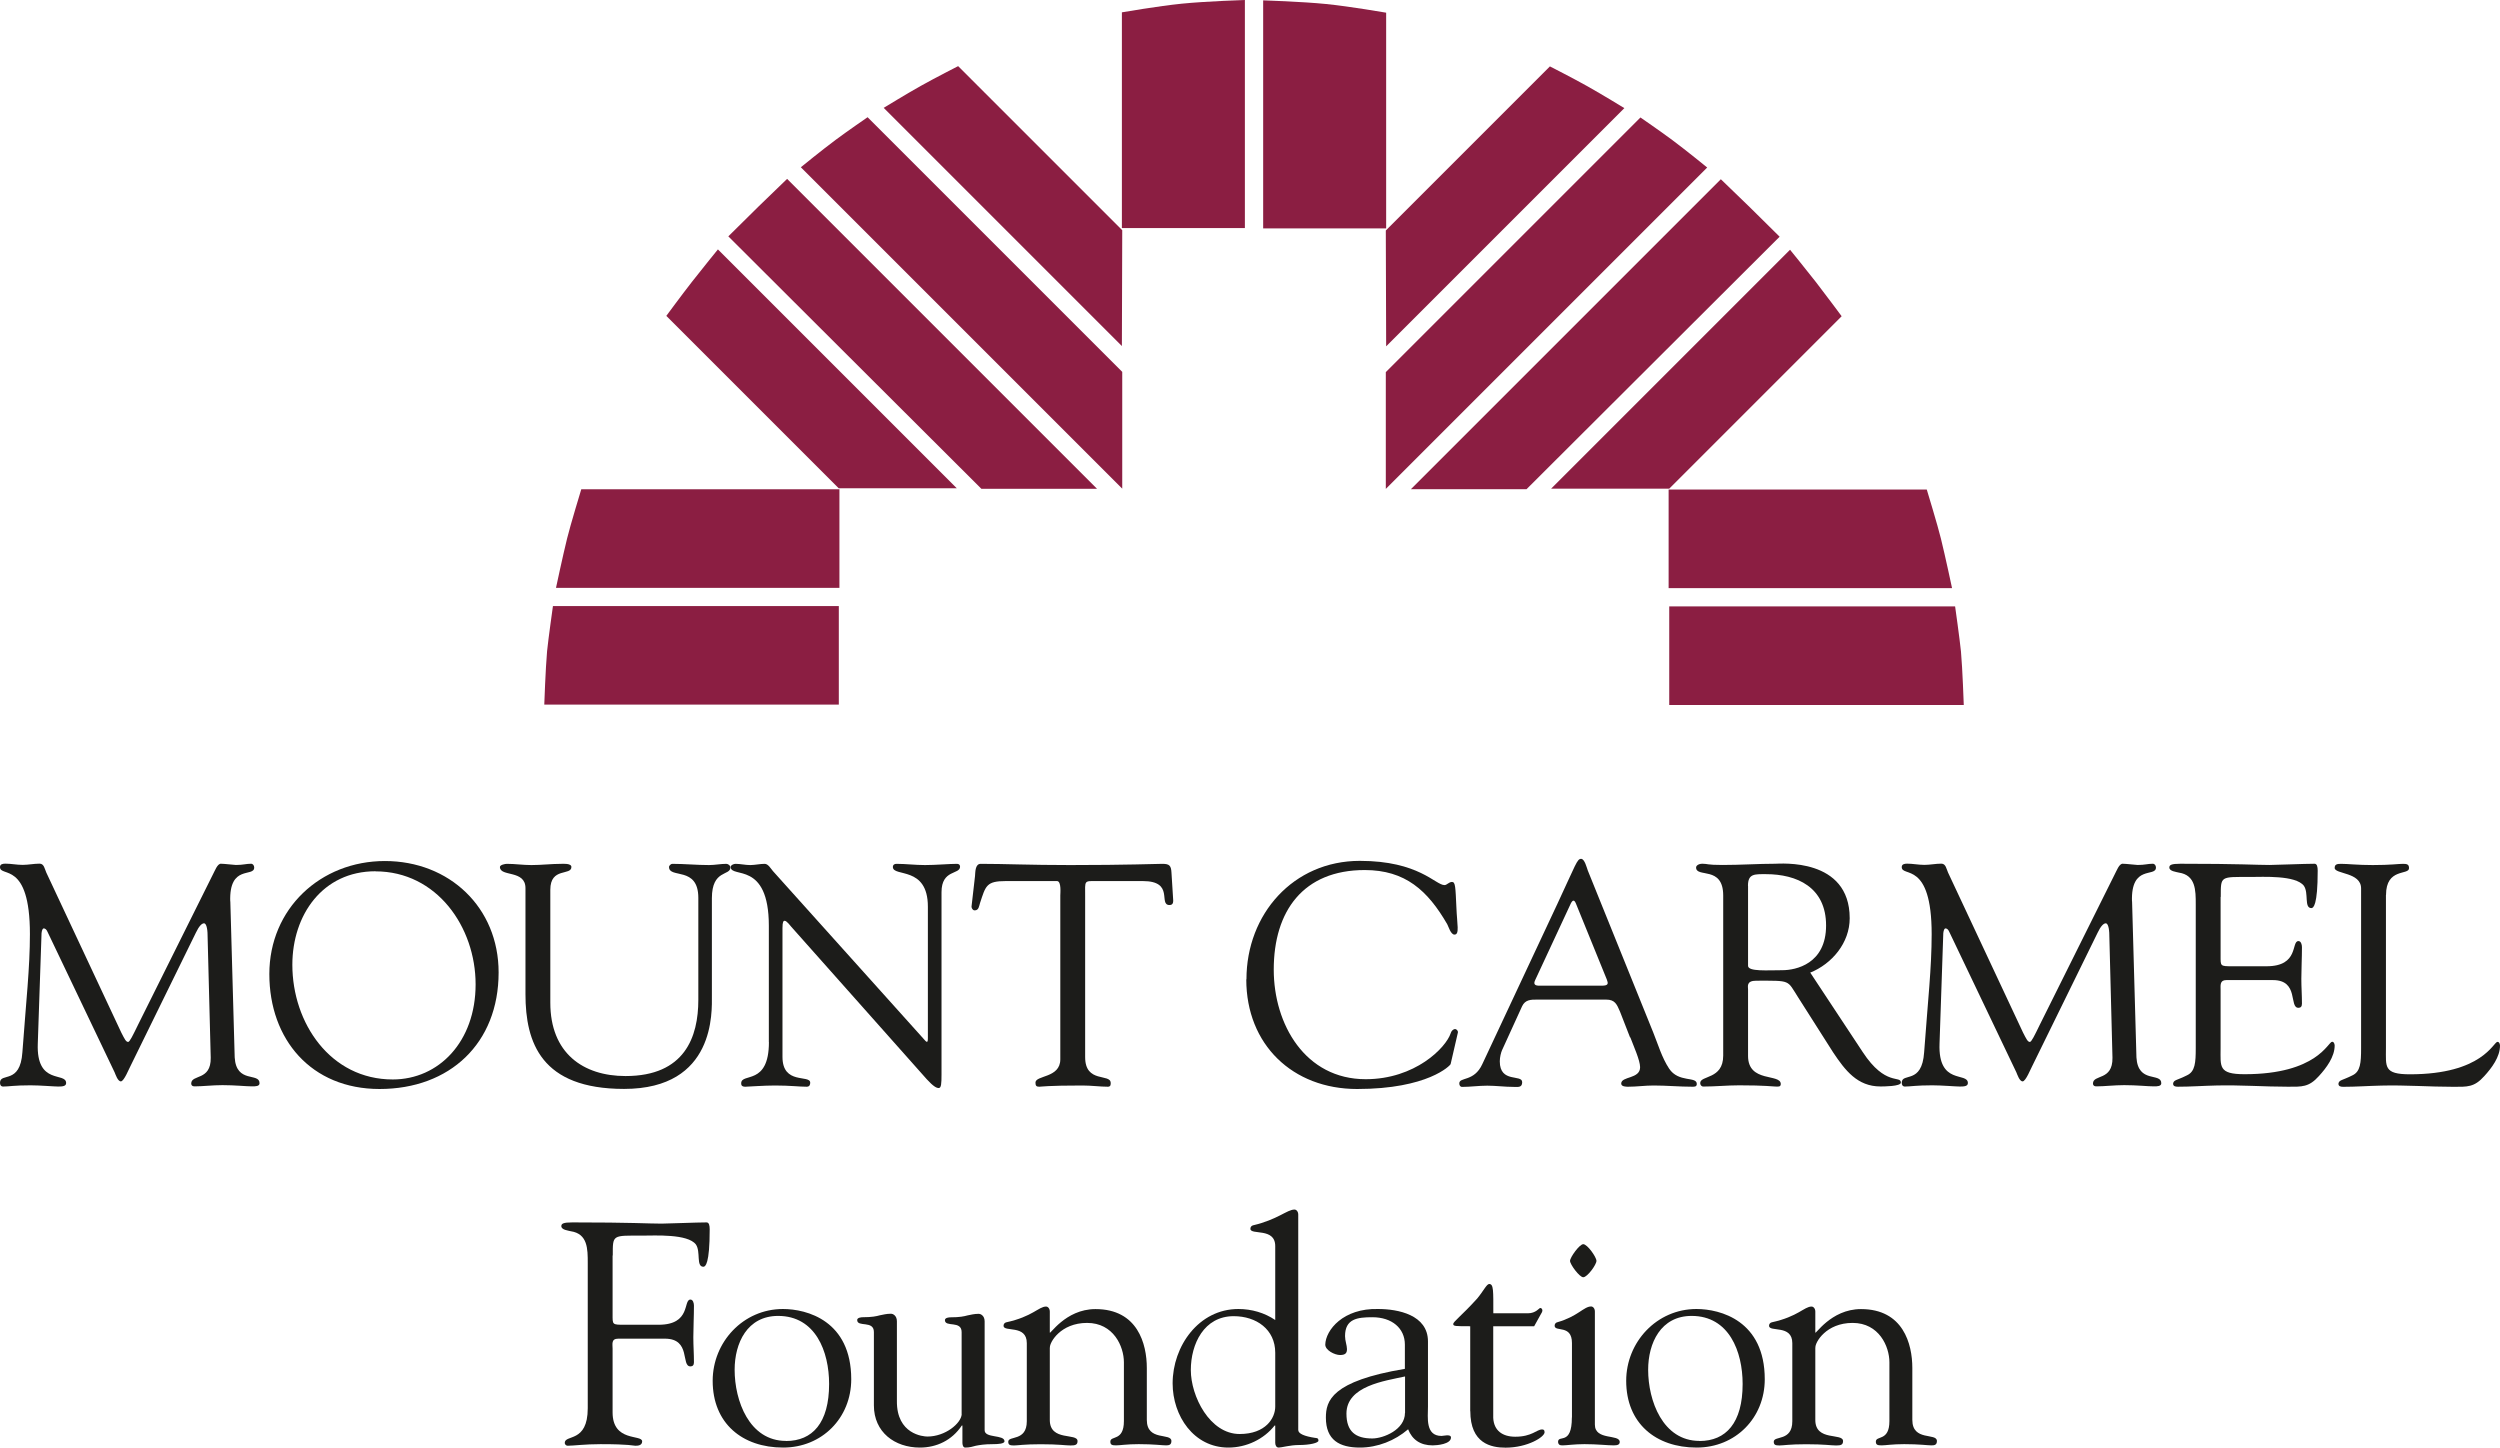 <svg viewBox="0 0 285.79 165.48" xmlns="http://www.w3.org/2000/svg"><g fill="#1c1c1a"><path d="m70.05 143.52c0-2.41-.07-2.27 3.38-2.27 1.44 0 5.18-.22 6.12 1.01.58.83 0 2.55.86 2.55.22 0 .72-.29.72-4.28 0-.43-.07-.79-.36-.79-1.12 0-4.43.14-5.15.14-1.51 0-3.38-.14-10.19-.14-1.04 0-1.26.14-1.26.43 0 .43.79.5 1.08.58 1.94.29 1.94 2.02 1.94 3.63v16.61c0 3.99-2.63 2.96-2.63 3.96 0 .07.07.32.36.32.65 0 1.91-.18 3.74-.18 3.35 0 3.71.18 3.96.18s.79 0 .79-.5c0-.82-3.38.11-3.38-3.31v-7.28c0-.54-.18-1.15.65-1.15h5.33c3.02 0 1.8 3.17 2.92 3.17.25 0 .4-.14.4-.47 0-.97-.07-1.91-.07-2.85 0-1.15.07-2.37.07-3.63 0-.29-.11-.69-.4-.69-.86 0 .11 2.88-3.64 2.88h-3.89c-1.44 0-1.37 0-1.37-1.22v-6.7z"/><path d="m89.53 165.48c4.43 0 7.78-3.38 7.78-7.81 0-6.7-5.08-8.03-7.81-8.03-4.54 0-8.03 3.78-8.03 8.21 0 4.86 3.38 7.63 8.06 7.63zm.32-.76c-4.21 0-5.87-4.61-5.87-8.13 0-3.06 1.44-6.16 4.97-6.16 4.28 0 5.83 4.07 5.83 7.78 0 4.46-1.91 6.52-4.93 6.52z" fill-rule="evenodd"/><path d="m109.94 161.67c-.07 1.04-1.87 2.55-3.92 2.55-.47 0-3.53-.25-3.49-4.07v-9.11c0-.68-.5-.86-.65-.86-.58 0-.9.11-1.3.18-.4.11-.9.22-1.94.22-.18 0-.65.04-.65.32 0 .86 1.91 0 1.91 1.37v8.39c0 3.06 2.38 4.82 5.26 4.82 1.91 0 3.67-.83 4.79-2.52h.07v1.98c0 .14.04.54.32.54.54 0 .83-.11 1.22-.21.43-.08.94-.18 1.94-.18.58 0 1.33-.04 1.33-.33 0-.79-2.27-.32-2.27-1.26v-12.45c0-.68-.5-.86-.65-.86-.58 0-.9.11-1.3.18-.4.11-.9.22-1.94.22-.18 0-.65.04-.65.32 0 .86 1.91 0 1.91 1.37v9.4z"/><path d="m120.02 154.04c-.04-.58 1.22-2.81 4.25-2.81s4.21 2.7 4.21 4.5v6.73c0 2.34-1.55 1.62-1.55 2.34 0 .36.18.43.65.43s1.22-.14 2.59-.14c1.76 0 2.66.14 3.13.14.36 0 .61-.07.61-.5 0-.97-2.81.07-2.81-2.41v-5.94c0-2.74-1.04-6.73-5.87-6.73-3.49 0-5.29 3.1-5.22 2.66v-2.37c0-.36-.22-.58-.43-.58-.83 0-1.55 1.15-4.54 1.8-.18.04-.32.18-.32.4 0 .76 2.66-.18 2.66 1.98v8.93c0 2.34-2.12 1.62-2.12 2.34 0 .36.18.43.65.43.43 0 1.15-.14 3.06-.14 2.09 0 2.81.14 3.42.14.54 0 .79-.07.79-.5 0-.97-3.17.07-3.17-2.41v-8.28z"/><path d="m145.78 160.8c0 1.3-1.08 3.13-4.07 3.13-3.42 0-5.58-4.32-5.58-7.31s1.51-6.16 4.9-6.16c2.59 0 4.75 1.51 4.75 4.18zm0-9.9c-1.22-.83-2.7-1.26-4.21-1.26-4.54 0-7.52 4.25-7.52 8.5 0 3.71 2.41 7.34 6.37 7.34 2.09 0 4.07-.97 5.29-2.52h.07v1.98c0 .25.11.54.4.54.32 0 1.33-.29 2.27-.29 1.33 0 2.27-.25 2.27-.5 0-.29-.14-.29-.4-.32-1.19-.18-1.91-.47-1.91-.9v-24.62c0-.36-.22-.58-.43-.58-.83 0-1.94 1.15-4.72 1.8-.18.04-.32.18-.32.4 0 .76 2.84-.18 2.84 1.98v8.46z" fill-rule="evenodd"/><path d="m160.61 161.52c0 1.91-2.45 2.92-3.74 2.92-1.91 0-2.95-.79-2.95-2.84 0-3.17 4.39-3.74 6.7-4.25v4.18zm0-5.04c-8.42 1.4-9.04 3.67-9.04 5.58 0 2.56 1.55 3.42 3.89 3.42 2.02 0 4-.79 5.51-2.09.47 1.19 1.4 1.84 2.81 1.84.5 0 2.09-.14 2.09-.9 0-.25-.29-.25-.47-.25-.14 0-.47.07-.61.07-1.87 0-1.55-2.12-1.55-3.35v-7.45c0-3.06-3.46-3.71-5.69-3.71-4-.11-6.01 2.41-6.05 4.07 0 .65 1.08 1.19 1.69 1.19.68 0 .79-.29.79-.69s-.22-.94-.22-1.47c0-1.98 1.4-2.16 3.13-2.16 2.23 0 3.71 1.26 3.71 3.13v2.77z" fill-rule="evenodd"/><path d="m168.08 161.31c0 3.71 2.38 4.18 4.03 4.18 2.52 0 4.46-1.22 4.46-1.76 0-.29-.14-.32-.29-.32-.61 0-1.15.83-3.06.83-1.44 0-2.45-.68-2.52-2.16v-10.47h4.68l.72-1.3c.11-.18.22-.36.22-.5 0-.11-.07-.29-.25-.29-.11 0-.5.61-1.4.61h-3.96c0-2.59.04-3.35-.47-3.35-.29 0-.65.79-1.37 1.66-1.83 2.02-2.74 2.63-2.74 2.92 0 .25.25.25 1.94.25v9.72z"/><path d="m179.69 162.04c0 3.27-1.58 1.91-1.58 2.8.04.36.25.39.54.39.4 0 1.33-.14 2.48-.14 1.48 0 2.59.14 3.35.14.47 0 .68-.11.68-.39 0-.93-2.84-.14-2.84-1.98v-12.93c0-.36-.22-.58-.43-.58-.83 0-1.55 1.15-3.85 1.8-.18.04-.32.18-.32.4 0 .76 1.98-.18 1.98 1.98v8.5zm1.3-19.81c-.43 0-1.51 1.51-1.51 1.91s1.08 1.87 1.51 1.87c.47 0 1.51-1.44 1.51-1.87s-1.04-1.91-1.51-1.91z" fill-rule="evenodd"/><path d="m193.96 165.48c4.43 0 7.78-3.38 7.78-7.81 0-6.7-5.08-8.03-7.81-8.03-4.54 0-8.03 3.78-8.03 8.21 0 4.86 3.38 7.63 8.06 7.63zm.32-.76c-4.21 0-5.87-4.61-5.87-8.13 0-3.06 1.44-6.16 4.97-6.16 4.28 0 5.83 4.07 5.83 7.78 0 4.46-1.91 6.52-4.93 6.52z" fill-rule="evenodd"/><path d="m207.53 154.04c-.04-.58 1.22-2.81 4.25-2.81s4.21 2.7 4.21 4.5v6.73c0 2.34-1.55 1.62-1.55 2.34 0 .36.18.43.65.43s1.22-.14 2.59-.14c1.76 0 2.66.14 3.13.14.36 0 .61-.07.61-.5 0-.97-2.81.07-2.81-2.41v-5.94c0-2.74-1.04-6.73-5.87-6.73-3.49 0-5.29 3.1-5.22 2.66v-2.37c0-.36-.22-.58-.43-.58-.83 0-1.55 1.15-4.54 1.8-.18.04-.32.18-.32.4 0 .76 2.66-.18 2.66 1.98v8.93c0 2.34-2.12 1.62-2.12 2.34 0 .36.18.43.65.43.43 0 1.15-.14 3.06-.14 2.09 0 2.81.14 3.42.14.54 0 .79-.07.79-.5 0-.97-3.17.07-3.17-2.41v-8.28z"/><path d="m26.32 103.06c-.14-4.28 2.74-2.73 2.74-3.89 0-.22-.14-.43-.36-.43-.58 0-.9.14-1.73.14-.18 0-1.33-.14-1.69-.14-.43-.04-.72.83-.94 1.22l-8.57 17.21c-.58 1.19-.94 1.94-1.12 1.94-.25 0-.4-.32-.79-1.08l-8.57-18.29c-.18-.4-.25-1.01-.76-1.01-.65 0-1.3.14-1.94.14-.68 0-1.33-.14-1.98-.14-.32 0-.61.07-.61.39 0 1.22 3.42-.79 3.42 7.67 0 3.82-.43 7.63-.86 13.5-.25 3.74-2.56 2.27-2.56 3.49 0 .25.11.43.36.43.65 0 1.26-.14 3.13-.14 1.08 0 2.7.14 3.17.14.5 0 .9-.04.9-.4 0-1.3-3.42.29-3.24-4.5l.43-12.64c.04-.36.14-.54.25-.54.14 0 .32.11.43.39l7.67 16.06c.11.25.36 1.04.72 1.04s.94-1.48 1.12-1.8l7.45-15.19c.36-.76.68-1.08.94-1.08.22 0 .4.5.4 1.4l.36 13.97c.04 2.66-2.23 1.87-2.23 2.95 0 .14.07.32.4.32.9 0 2.05-.14 3.17-.14 1.44 0 2.7.14 3.38.14.4 0 .86 0 .86-.36 0-1.26-2.66.07-2.84-2.95l-.5-17.86z"/><path d="m42.92 99.61c7.02 0 11.45 6.37 11.45 12.92s-4.21 10.87-9.47 10.87c-7.13 0-11.48-6.45-11.48-13.11 0-5.69 3.46-10.69 9.5-10.69zm.47 24.88c8.03 0 13.61-5.22 13.61-13.32 0-7.45-5.65-12.74-13-12.74s-13.21 5.44-13.21 12.92 4.79 13.14 12.6 13.14z" fill-rule="evenodd"/><path d="m62.91 101.71c0-2.6 2.41-1.58 2.41-2.6 0-.44-.97-.36-1.15-.36-1.12 0-2.27.14-3.42.14-.97 0-1.87-.14-2.81-.14-.18 0-.79.11-.79.36 0 1.16 2.92.29 2.92 2.42v12.12c0 5.54 1.8 10.83 11.27 10.83 10.48 0 10.04-8.89 10.04-10.65v-11.15c0-3.32 2.12-2.52 2.12-3.53 0-.22-.29-.4-.47-.4-.65 0-1.3.14-1.98.14-1.4 0-2.81-.14-4.21-.14-.11 0-.36.18-.36.36 0 1.37 3.35-.14 3.35 3.53v11.66c0 4.24-1.55 8.71-8.32 8.71-4.86 0-8.6-2.63-8.6-8.38z"/><path d="m87.9 119.13c0 5.03-3.17 3.46-3.17 4.71 0 .18.04.39.47.39.25 0 2.12-.14 3.38-.14 1.76 0 2.77.14 3.64.14.36 0 .4-.29.4-.46 0-.96-3.17.28-3.17-2.95v-14.73c0-.72.11-.83.25-.83.25 0 .68.61.76.69l15.48 17.42c.76.83 1.12 1.01 1.37 1.01.29 0 .32-.5.32-1.55v-20.84c0-2.63 2.12-1.98 2.12-2.92 0-.21-.14-.32-.36-.32-.86 0-2.41.14-3.64.14-1.15 0-2.2-.14-3.28-.14-.22 0-.4.11-.4.36 0 1.19 4-.18 4 4.54v15.05c0 .29-.04.4-.11.4s-.22-.14-.43-.4l-17.17-19.12c-.22-.25-.54-.83-.94-.83-.54 0-1.12.14-1.66.14-.58 0-1.12-.14-1.69-.14-.18 0-.54.14-.54.36 0 1.33 4.36-.76 4.36 6.73v13.3z"/><path d="m121.21 121.1c0 2.16-2.84 1.8-2.84 2.66 0 .36.11.47.43.47.22 0 .9-.14 4.93-.14 1.04 0 2.05.14 2.92.14.36 0 .32-.32.32-.43 0-1.12-2.92.07-2.92-2.95v-18.36c0-1.91-.18-1.77 1.44-1.77h5.15c3.67 0 1.73 2.74 3.06 2.74.47 0 .43-.43.4-.79l-.18-2.88c-.04-.83-.22-1.04-1.04-1.04-.72 0-4.03.14-10.55.14-4.64 0-7.42-.14-10.22-.14-.65 0-.61.97-.65 1.4l-.4 3.49c0 .18.14.43.36.43.47 0 .5-.47.61-.83.65-1.98.72-2.52 2.95-2.52h5.87c.5.04.36 1.4.36 1.66z"/><path d="m142.47 111.96c0 7.45 5.29 12.53 12.67 12.53 8.1 0 10.66-2.7 10.69-2.85l.83-3.6c.04-.18-.14-.4-.32-.4-.22 0-.43.22-.5.47-.54 1.66-4.07 5.26-9.72 5.26-6.91 0-10.51-6.26-10.51-12.53 0-6.7 3.38-11.38 10.4-11.38 4.64 0 7.2 2.34 9.43 6.19.14.25.4 1.19.83 1.19.61 0 .29-1.19.22-3.1-.11-2.34-.11-2.92-.5-2.92-.36 0-.58.36-.86.36-1.04 0-2.92-2.77-9.68-2.77-7.6 0-12.96 6.08-12.96 13.54z"/><path d="m179.57 103.28c.22-.43.4-.43.58 0l3.53 8.68c.18.47.22.72-.58.72h-7.13c-.47 0-.72-.14-.47-.65zm6.8 15.3c.36.97 1.12 2.63 1.12 3.42 0 1.37-2.16 1.01-2.16 1.87 0 .36.58.36.79.36.97 0 1.94-.14 2.92-.14 1.48 0 2.95.14 4.43.14.25 0 .5 0 .5-.32 0-.9-2.09-.11-3.17-1.76-.83-1.26-1.26-2.77-1.8-4.1l-7.49-18.54c-.11-.29-.36-1.33-.76-1.33-.47 0-.58.58-2.7 5.11l-8.6 18.36c-.94 2.05-2.63 1.44-2.63 2.2 0 .22.11.4.32.4.94 0 1.91-.14 2.88-.14s2.02.14 3.02.14c.47 0 .97.11.97-.54 0-.94-2.56.14-2.56-2.38 0-.47.14-1.01.25-1.26l2.3-5.04c.36-.76 1.01-.76 1.69-.76h7.92c1.01 0 1.22.54 1.58 1.37l1.15 2.95z" fill-rule="evenodd"/><path d="m206.91 111.2c2.52-1.01 4.54-3.42 4.54-6.23 0-6.95-7.96-6.23-8.53-6.23-1.87 0-3.92.14-6.01.14-1.84 0-1.66-.14-2.3-.14-.43 0-.72.21-.72.43 0 1.22 3.1-.25 3.1 3.2v18.31c0 2.74-2.63 2.23-2.63 3.13 0 .22.14.4.36.4 1.37 0 2.74-.14 4.1-.14 2.99 0 3.82.14 4.14.14.29 0 .61.07.61-.29 0-1.23-3.74-.11-3.74-3.21v-7.59c0-.36-.22-1.01.94-1.01 4.03 0 3.49-.11 4.79 1.91l4 6.29c1.37 2.05 2.77 3.89 5.4 3.89.32 0 2.34 0 2.34-.44 0-.87-1.76.47-4.36-3.49l-6.01-9.1zm-7.09-9.94c0-1.4.76-1.33 2.05-1.33 3.53 0 6.88 1.48 6.88 5.87s-3.46 5.11-5 5.11c-1.69 0-3.92.18-3.92-.5v-9.14z" fill-rule="evenodd"/><path d="m243.72 103.06c-.14-4.28 2.74-2.73 2.74-3.89 0-.22-.14-.43-.36-.43-.58 0-.9.14-1.73.14-.18 0-1.33-.14-1.69-.14-.43-.04-.72.83-.94 1.22l-8.57 17.21c-.58 1.19-.94 1.94-1.12 1.94-.25 0-.4-.32-.79-1.08l-8.57-18.29c-.18-.4-.25-1.01-.76-1.01-.65 0-1.3.14-1.94.14-.68 0-1.33-.14-1.98-.14-.32 0-.61.07-.61.39 0 1.22 3.42-.79 3.42 7.67 0 3.82-.43 7.63-.86 13.5-.25 3.74-2.56 2.27-2.56 3.49 0 .25.11.43.36.43.65 0 1.26-.14 3.13-.14 1.08 0 2.7.14 3.17.14.5 0 .9-.04.9-.4 0-1.3-3.42.29-3.24-4.5l.43-12.64c.04-.36.14-.54.25-.54.14 0 .32.11.43.39l7.67 16.06c.11.25.36 1.04.72 1.04s.94-1.48 1.12-1.8l7.45-15.19c.36-.76.68-1.08.94-1.08.22 0 .4.5.4 1.4l.36 13.97c.04 2.66-2.23 1.87-2.23 2.95 0 .14.07.32.4.32.9 0 2.05-.14 3.17-.14 1.44 0 2.7.14 3.38.14.4 0 .86 0 .86-.36 0-1.26-2.66.07-2.84-2.95l-.5-17.86z"/><path d="m253.87 102.52c0-2.41-.07-2.27 3.38-2.27 1.44 0 5.18-.22 6.12 1.01.58.83 0 2.55.86 2.55.22 0 .72-.29.72-4.28 0-.43-.07-.79-.36-.79-1.12 0-4.43.14-5.15.14-1.51 0-3.38-.14-10.19-.14-1.04 0-1.26.14-1.26.43 0 .43.79.5 1.08.58 1.94.29 1.94 2.02 1.94 3.63v16.42c0 1.69-.07 2.7-1.01 3.13-1.15.58-1.51.5-1.58.94 0 .29.22.36.54.36 1.44 0 2.95-.11 4.39-.14 2.74-.07 5.47.14 8.21.14 1.58 0 2.38.07 3.53-1.22.86-.94 1.8-2.2 1.8-3.49 0-.07-.04-.43-.29-.43-.47 0-1.69 3.71-10.01 3.71-3.02 0-2.74-.86-2.74-2.99v-6.62c0-.54-.11-1.15.65-1.15h5.33c3.02 0 1.8 3.17 2.92 3.17.25 0 .4-.14.4-.47 0-.97-.07-1.91-.07-2.84 0-1.15.07-2.37.07-3.63 0-.29-.11-.69-.4-.69-.86 0 .11 2.88-3.64 2.88h-3.89c-1.44 0-1.37 0-1.37-1.22v-6.7z"/><path d="m272.76 102.31c0-3.13 2.63-2.23 2.63-3.06 0-.43-.22-.5-.68-.5-.54 0-1.4.14-3.46.14-1.76 0-2.88-.14-3.64-.14-.47 0-.72.07-.72.47 0 .72 3.02.47 3.02 2.34v18.25c0 1.69-.07 2.7-1.01 3.13-1.15.58-1.51.5-1.58.94 0 .29.22.36.54.36 1.44 0 2.95-.11 4.39-.14 2.74-.07 5.47.14 8.21.14 1.58 0 2.38.07 3.53-1.22.86-.94 1.8-2.2 1.8-3.49 0-.07-.04-.43-.29-.43-.47 0-1.69 3.71-10.01 3.71-3.02 0-2.74-.86-2.74-2.99v-17.5z"/></g><path d="m95.96 55.93v11.27h-32.4s.78-3.67 1.27-5.65c.35-1.45 1.62-5.62 1.62-5.62h29.5z" fill="#8b1e42"/><path d="m95.89 69.28v11.27h-33.67s.14-4.1.32-6.11c.14-1.41.67-5.16.67-5.16z" fill="#8b1e42"/><path d="m128.25 26.07h14.06v-26.07s-4.41.14-7.21.42c-2.69.27-6.85.99-6.85.99z" fill="#8b1e42"/><path d="m128.29 55.86v-13.35l-29.11-29.11s-2.24 1.54-3.64 2.58c-1.59 1.18-3.99 3.14-3.99 3.14z" fill="#8b1e42"/><path d="m125.42 55.89-35.44-35.44s-2.01 1.93-3.29 3.18c-1.34 1.32-3.43 3.39-3.43 3.39l28.93 28.86h13.21z" fill="#8b1e42"/><path d="m109.38 55.82-27.31-27.31s-1.83 2.25-2.97 3.71c-1.17 1.5-2.93 3.89-2.93 3.89l19.71 19.71z" fill="#8b1e42"/><path d="m128.25 39.57.04-13.25-18.76-18.76s-2.63 1.34-4.27 2.26c-1.68.94-4.24 2.51-4.24 2.51l27.24 27.24z" fill="#8b1e42"/><path d="m190.75 55.96v11.27h32.4s-.78-3.67-1.27-5.65c-.35-1.45-1.62-5.62-1.62-5.62h-29.5z" fill="#8b1e42"/><path d="m190.82 69.32v11.27h33.67s-.14-4.1-.32-6.11c-.14-1.41-.67-5.16-.67-5.16z" fill="#8b1e42"/><path d="m158.46 26.11h-14.06v-26.07s4.41.14 7.21.42c2.69.27 6.85.99 6.85.99z" fill="#8b1e42"/><path d="m158.42 55.89v-13.35l29.11-29.11s2.24 1.54 3.64 2.58c1.59 1.18 3.99 3.14 3.99 3.14z" fill="#8b1e42"/><path d="m161.28 55.93 35.44-35.44s2.01 1.93 3.29 3.18c1.34 1.31 3.43 3.39 3.43 3.39l-28.93 28.86h-13.21z" fill="#8b1e42"/><path d="m177.32 55.86 27.31-27.31s1.83 2.25 2.97 3.71c1.16 1.5 2.93 3.89 2.93 3.89l-19.71 19.71z" fill="#8b1e42"/><path d="m158.46 39.6-.04-13.25 18.76-18.76s2.63 1.34 4.27 2.26c1.68.94 4.24 2.51 4.24 2.51l-27.24 27.24z" fill="#8b1e42"/></svg>